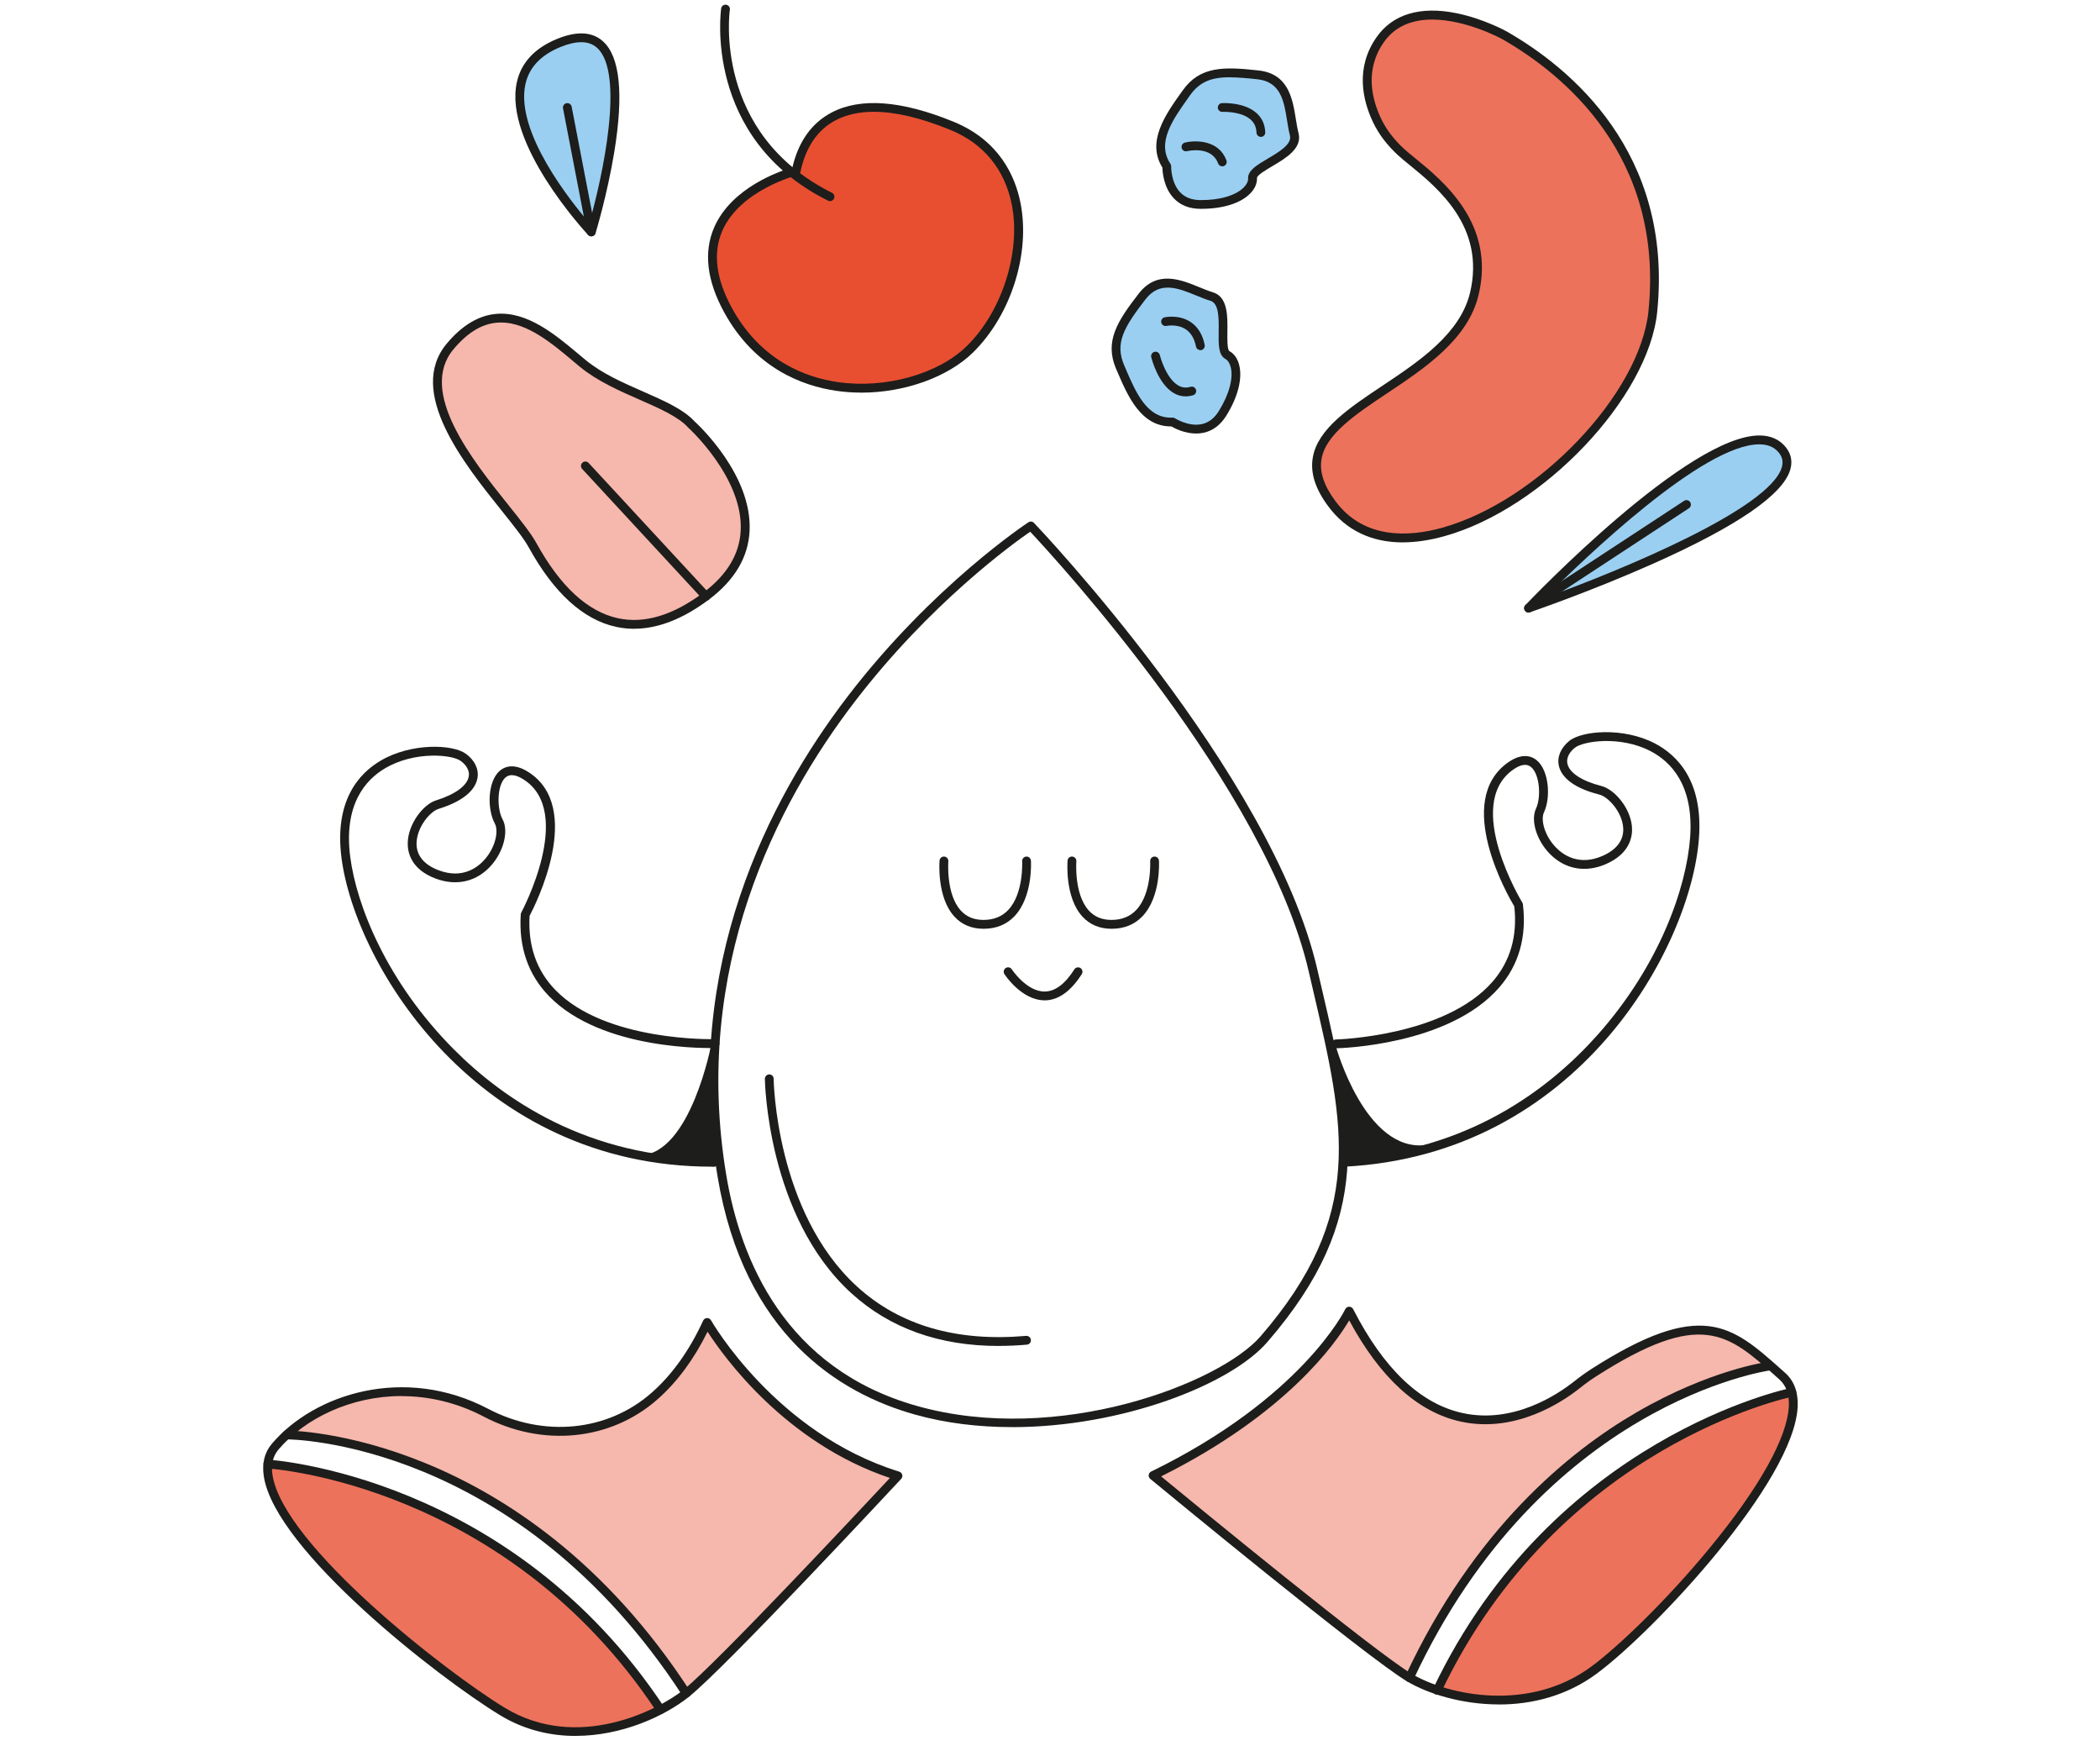 <svg viewBox="0 0 452.25 376.97" xmlns="http://www.w3.org/2000/svg" data-name="Livello 1" id="Livello_1">
  <defs>
    <style>
      .cls-1 {
        fill: #ed725b;
      }

      .cls-2 {
        fill: #9acff1;
      }

      .cls-3 {
        fill: #1d1d1b;
      }

      .cls-4 {
        fill: #e84f31;
      }

      .cls-5 {
        fill: #f6b7ac;
      }
    </style>
  </defs>
  <path d="M171.51,36.54l3.32-7.51s4.69-4.39,7.18-4.99c2.49-.6,12.31-.9,12.31-.9l12.02,4.55s9.9,5.71,11.23,10.34c1.34,4.63,1.8,11.9,1.8,11.9l-2.13,11.02-4.77,10.82-5.58,5.63-7.9,4.68-9.38,2.01-9.57-.52-6.03-1.69-6.64-3.41-6.88-6.22-5.22-8.6-1.74-9.98,3.21-7.78,8.1-6.46,6.67-2.9h0Z" class="cls-4"></path>
  <polygon points="152.29 284.73 160.13 295.37 169.38 304.44 179.38 311.54 192.39 317.44 191.53 319.74 186.04 325.6 176.93 335.24 168.61 343.96 160.83 351.97 147.79 364.57 144.33 359.46 136.86 349.79 128.8 341.02 117.3 330.9 107.6 324.15 96.69 318.18 82.4 312.62 72.2 310.11 61.7 308.94 70.59 303.08 82.78 299.34 96.22 301.21 108.96 306.35 120.07 308.22 131.12 306.35 140.41 301.33 149.52 291.16 152.29 284.73" class="cls-5"></polygon>
  <polygon points="290.56 282.28 283.65 291.95 274.03 301.29 265.43 307.79 254.17 314.66 248.32 317.67 258.93 326.37 277.84 341.66 294.79 354.96 303.54 361.21 312.9 344.11 322.18 331.3 334.96 317.95 351.17 305.94 368.3 297.62 381.03 293.82 375.91 289.74 369 286.67 364.04 286.47 357.8 288.07 349.69 291.66 339.99 297.64 332.28 302.29 322.58 305.21 314.68 305.13 305.71 301.36 300.79 296.04 295.08 289.26 290.56 282.28" class="cls-5"></polygon>
  <polygon points="57.69 315.22 65.95 316.38 83.3 321.22 99.9 328.76 111.89 336.33 123.77 346.11 132.96 355.75 142.26 368.1 137.56 370.19 129.91 372.28 122.66 372.8 114.04 371.21 107.58 368.1 100.62 363.41 89.65 356.08 80 346.85 72.4 339.59 65.14 331.48 60.09 324.05 57.69 315.22" class="cls-1"></polygon>
  <polygon points="309.52 363.86 315.57 352.7 323.84 340.73 331.09 332.32 341.67 321.74 355.3 312.75 366.29 306.81 378.07 302.01 385.89 299.78 385.69 306.04 383.07 313.01 378.89 321.74 373.82 327.66 365.83 337.54 353.24 350.87 344.69 358.49 337.39 363.02 330.66 365.22 322.67 366.03 315.25 365.39 309.52 363.86" class="cls-1"></polygon>
  <path d="M153.98,126.79l4.66-5.81,1.85-7.74-1.49-7.32-5.02-9.8-7.65-6.86-9.99-4.88s-8.88-4.52-10.8-6.13-7.3-5.82-7.3-5.82l-6.31-3.97s-7.19-.52-10.17,1.82c-2.99,2.33-7.57,5.31-7.57,8.64s.6,9.1,2.36,12.48c1.76,3.38,6.12,10.03,6.12,10.03l9.26,11.78,6.8,10.48s4.54,6.31,8.62,8.12,7.36,3.07,10.61,2.54,9.47-3.01,9.47-3.01l6.56-4.58h0Z" class="cls-5"></path>
  <path d="M333.08,127l18.11-16.58s14.41-10.85,17.4-12.32,5.87-2.89,10.77-3.38,5.48,4.1,5.48,4.1l-2.03,5.22s-6.15,6.26-7.72,6.8c-1.57.54-8.7,4.97-8.7,4.97l-15.7,6.85-16.07,6.34-1.54-2h0Z" class="cls-2"></path>
  <path d="M265.5,84.39s1.17-5.55,0-6.76-1.93-4.09-2.09-7.2c-.16-3.1-.27-5.66-4.1-7.17s-9.35-2.16-9.35-2.16l-5.29,4.42-3.72,6.25.28,7.28,3.52,7.16s1.53,2.95,3.77,3.74c2.23.79,5.44,1.64,5.44,1.64l5.34.8,3.26-2.39,2.93-5.61h0Z" class="cls-2"></path>
  <path d="M269.63,39.24l1.25-2.58,7.3-5.25s.51-2.24.09-4.74-2.12-7.52-2.12-7.52l-4.6-3.46-9.69.24-4.64,2.16-4.86,6.55-2.28,5.69.06,2.82,1.83,3.3.48,4.19,4.21,3.39,4.3-.1,4.62-1.05,4.06-3.63h0Z" class="cls-2"></path>
  <path d="M127.06,48.5s3.17-7.39,4.18-15.33c1-7.95,1.18-16.39,1.18-16.39l-2.68-6.63-2.68-1.76-5.51.4-5.17,2.67-3.66,4.79-.63,6.89,1.98,6.9,3.97,7.58,4.98,7.13,4.05,3.75h0Z" class="cls-2"></path>
  <path d="M297.2,8.6s3.63-5.45,6.53-5.36,9.9.24,13.28,1.46c3.39,1.22,11.19,5.48,11.19,5.48l11.63,9.57s8.29,9.25,10.77,15.11,5.71,17.1,5.71,17.1v14.2s-1.93,8.71-3.48,11.8-6.64,10.94-6.64,10.94l-8.14,9.09s-10.12,9.31-13.21,10.67c-3.09,1.36-13.01,5.59-13.01,5.59,0,0-6.71,2.08-10.59,1.57s-8.82-.97-11.96-4.64c-3.14-3.67-6.96-7.06-5.76-11.31s2.5-6.32,5.76-9.55c3.26-3.23,11.96-8.02,11.96-8.02,0,0,10.65-7.45,11.53-9.58s4.47-4.55,5.16-11.77c.69-7.22-1.26-12.01-1.26-12.01l-4.23-6.27-7.29-7.06s-8.28-8.96-8.63-9.75-2.07-7.94-2.07-7.94c0,0-.7-7.48,2.75-9.32h0Z" class="cls-1"></path>
  <path d="M153.22,224.69s-4.48,23.86-15.41,24.05l8.46,1.19,6.95.3h1.81l-1.04-11.33v-12.08l-.77-2.13h0Z" class="cls-3"></path>
  <path d="M287.7,225.31s6.32,22.93,19.45,21.21l-3.84,2.52-13.19,1.2-.83-1.89v-9.12l-1.9-9.49-1.14-4.43h1.46,0Z" class="cls-3"></path>
  <path d="M217.94,307.26c-7.1,0-14.23-.82-20.96-2.72-16.23-4.56-36.76-17.15-42.44-51.2-7.56-45.33,11.05-81.24,27.99-103.37,18.33-23.95,38.74-37.39,38.95-37.52.38-.25.89-.19,1.2.14.51.53,51.22,53.71,61.02,96.15l1.02,4.38c6.88,29.52,11.43,49.02-11.8,75.84-7.97,9.2-31.35,18.31-54.98,18.31h0ZM221.86,114.48c-3.62,2.49-21.56,15.39-37.86,36.69-16.7,21.83-35.04,57.22-27.59,101.85,3.05,18.25,12.65,41.69,41.08,49.69,30.42,8.56,65.19-4.86,73.99-15.01,22.59-26.09,18.13-45.22,11.38-74.17l-1.02-4.38c-9.13-39.55-54.45-88.78-59.99-94.68h0Z" class="cls-3"></path>
  <path d="M153.34,251.19c-50.35,0-76.81-43.27-79.8-66.51-1.57-12.25,3.72-18.14,8.44-20.91,6.56-3.86,15.51-3.56,18.35-1.48,1.91,1.4,2.82,3.3,2.5,5.2-.33,1.95-2.05,4.7-8.39,6.67-1.84.57-4.63,3.9-4.73,7.32-.08,2.66,1.58,4.7,4.78,5.9,5.15,1.93,8.43-.65,9.92-2.36,2.33-2.67,3-6.14,2.16-7.7-1.68-3.11-1.57-8.93.95-11.27.91-.84,2.93-1.95,6.25.16,12.11,7.68,1.53,28.61.28,30.98-.37,6.39,1.48,11.75,5.52,15.92,10.88,11.25,34.16,10.62,34.39,10.62.52-.03.96.39.98.92s-.39.96-.92.98c-.99.03-24.34.66-35.82-11.19-4.47-4.62-6.51-10.54-6.05-17.58,0-.14.05-.27.11-.39.12-.21,11.55-21.63.48-28.66-1.71-1.08-3.03-1.21-3.93-.37-1.79,1.66-1.84,6.63-.57,8.98,1.33,2.46.27,6.79-2.4,9.85-3.09,3.54-7.47,4.59-12.02,2.89-5.36-2.01-6.07-5.71-6.01-7.74.12-4.08,3.35-8.23,6.06-9.08,4.17-1.3,6.75-3.19,7.08-5.17.27-1.6-.98-2.79-1.75-3.35-1.84-1.36-9.89-2.16-16.26,1.59-4.23,2.49-8.96,7.81-7.52,19.04,1.36,10.56,7.92,26.99,22.28,41.44,10.63,10.7,28.9,23.42,55.64,23.42.13,0,.28,0,.39,0,.52,0,.95.42.95.95,0,.53-.42.95-.95.95h-.4,0Z" class="cls-3"></path>
  <path d="M123.97,373.75c-5.4,0-11-1.26-16.26-4.45-13.44-8.17-48.31-35.43-50.88-51.33-.46-2.85.12-5.25,1.72-7.13,9.1-10.71,28.51-16.99,46.57-7.52,11.93,6.26,25.76,4.89,35.24-3.48,4.4-3.88,8.12-9.1,11.07-15.51.15-.32.47-.54.82-.55.36-.02.69.17.87.48.14.24,13.98,24.38,40.54,32.59.31.1.55.35.64.66.08.32,0,.65-.22.89-1.54,1.65-37.79,40.58-45.69,46.9-5.3,4.24-14.53,8.44-24.41,8.44h0ZM86.5,300.57c-10.97,0-20.85,4.84-26.51,11.5-1.24,1.46-1.66,3.29-1.29,5.6,2.44,15.07,37.19,42.23,49.99,50.01,15.7,9.54,33.12.46,38.5-3.85,7.06-5.65,38.39-39.11,44.46-45.62-22.5-7.55-35.77-26.06-39.27-31.49-2.93,5.93-6.55,10.83-10.78,14.56-10.08,8.9-24.75,10.36-37.38,3.74-5.91-3.1-11.97-4.43-17.73-4.43h0Z" class="cls-3"></path>
  <path d="M142.26,369.05c-.31,0-.61-.15-.79-.43-32.55-49.19-83.32-52.43-83.83-52.45-.52-.03-.93-.48-.9-1,.03-.52.47-.93,1-.9.52.03,52.24,3.32,85.31,53.3.29.44.17,1.03-.27,1.32-.16.11-.34.16-.52.16h0Z" class="cls-3"></path>
  <path d="M147.79,365.52c-.31,0-.61-.15-.8-.43-35.84-55.09-84.81-55.2-85.28-55.19-.47,0-.96-.41-.96-.94,0-.52.41-.95.94-.96.52,0,50.5.11,86.89,56.05.29.44.16,1.03-.28,1.31-.16.1-.34.15-.52.15h0Z" class="cls-3"></path>
  <path d="M322.8,366.97c-8.01,0-15.32-2.32-19.74-4.94-8.71-5.16-53.44-42.05-55.34-43.62-.25-.2-.38-.52-.34-.84.04-.32.24-.6.53-.74,32.42-15.81,41.71-34.76,41.8-34.95.16-.33.48-.54.84-.54.36,0,.69.19.86.52,6.6,12.89,14.54,20.42,23.6,22.38,10.9,2.37,20.39-3.97,23.97-6.8,1.31-1.04,2.54-1.92,3.75-2.7,23.73-15.18,30.21-9.41,40.94.15l.76.68c1.94,1.72,2.85,4.17,2.71,7.27-.72,16.11-30.78,48.24-43.27,57.5-6.58,4.87-14.08,6.64-21.06,6.64h0ZM250.06,317.88c7.18,5.91,46.14,37.88,53.97,42.51,7.85,4.65,25.3,8.33,38.7-1.59,5.51-4.08,15.85-13.83,25.55-25.62,10.63-12.92,16.66-23.73,16.96-30.44.11-2.54-.56-4.43-2.07-5.77l-.76-.68c-10.4-9.27-16.13-14.37-38.65.03-1.15.74-2.33,1.58-3.59,2.59-3.78,3-13.85,9.7-25.55,7.17-9.25-2.01-17.34-9.34-24.06-21.8-2.9,4.93-13.52,20.12-40.49,33.58Z" class="cls-3"></path>
  <path d="M309.52,364.88c-.14,0-.28-.03-.41-.09-.47-.23-.67-.79-.45-1.27,25.78-54.1,76.54-64.58,77.04-64.68.52-.1,1.01.23,1.11.75.1.52-.23,1.01-.75,1.11-.5.1-50.34,10.42-75.7,63.63-.16.34-.5.54-.86.54h0Z" class="cls-3"></path>
  <path d="M303.54,362.16c-.13,0-.27-.03-.4-.09-.48-.22-.68-.79-.46-1.26,14.75-31.58,35.2-48.28,49.76-56.73,15.81-9.17,27.96-10.83,28.47-10.9.52-.07,1,.3,1.06.82.07.52-.3,1-.82,1.06-.49.06-48.97,7.05-76.75,66.55-.16.35-.5.55-.86.55h0Z" class="cls-3"></path>
  <path d="M136.56,135.38c-1.31,0-2.59-.14-3.86-.41-7.08-1.53-13.43-7.3-18.85-17.15-1.07-1.94-3.27-4.69-5.82-7.88-8.16-10.19-20.49-25.59-11.82-35.96,3.28-3.92,6.86-6.07,10.64-6.4,6.72-.59,12.79,4.51,17.67,8.6.56.47,1.09.92,1.62,1.35,3.53,2.9,8.04,4.88,12.4,6.79,4.44,1.95,8.63,3.79,11.02,6.39.87.79,12.42,11.55,11.87,23.54-.26,5.7-3.23,10.71-8.82,14.88-5.56,4.15-10.94,6.24-16.04,6.24h0ZM107.91,69.43c-.3,0-.6.01-.9.04-3.31.29-6.37,2.17-9.35,5.73-7.68,9.17,4.07,23.85,11.84,33.55,2.6,3.25,4.85,6.06,6,8.15,5.15,9.35,11.06,14.8,17.59,16.21,5.66,1.23,11.84-.62,18.37-5.5,5.11-3.82,7.83-8.34,8.06-13.44.52-11.3-11.16-21.98-11.28-22.08-.02-.02-.05-.04-.07-.07-2.12-2.32-6.15-4.09-10.41-5.96-4.27-1.87-9.1-3.99-12.84-7.06-.53-.43-1.07-.89-1.63-1.36-4.38-3.68-9.78-8.21-15.39-8.21h0Z" class="cls-3"></path>
  <path d="M152.04,129.33c-.26,0-.51-.1-.7-.3l-25.97-28.07c-.36-.38-.33-.99.05-1.34.39-.36.99-.33,1.34.05l25.97,28.07c.36.38.33.99-.05,1.34-.18.17-.41.25-.64.25h0Z" class="cls-3"></path>
  <path d="M185.48,84.53c-1.8,0-3.6-.12-5.36-.38-7.41-1.08-17.61-4.91-24.2-16.97-3.72-6.82-4.42-12.96-2.1-18.26,3.77-8.6,14.23-12.12,16.83-12.87,1.31-5.58,4.14-9.55,8.4-11.8,6.24-3.3,15.11-2.63,26.35,1.98,9.82,4.03,13.23,11.71,14.37,17.45,2.16,10.86-2.01,24.07-10.13,32.12-5.49,5.44-14.9,8.74-24.16,8.74h0ZM188.2,24.07c-3.18,0-5.94.61-8.27,1.84-3.88,2.05-6.42,5.78-7.55,11.09-.08.35-.35.63-.7.72-.12.03-12.28,3.17-16.12,11.96-2.07,4.73-1.39,10.31,2.03,16.58,6.21,11.38,15.83,14.98,22.8,16,10.27,1.5,21.74-1.72,27.9-7.83,7.57-7.5,11.61-20.29,9.6-30.4-1.05-5.28-4.19-12.36-13.23-16.06-6.34-2.6-11.85-3.9-16.47-3.9h0ZM171.45,36.81h.01-.01Z" class="cls-3"></path>
  <path d="M257.6,93.34c-2.46,0-4.6-1.1-5.33-1.53-6.59.06-9.41-6.57-11.71-11.93l-.2-.46c-2.54-5.93.27-10.25,4.84-16.17,3.98-5.15,9.05-3.07,13.12-1.4,1.02.42,1.98.81,2.85,1.07,3.27.96,3.21,5.16,3.16,8.54-.02,1.44-.06,3.86.44,4.14,1.01.56,1.74,1.58,2.09,2.96.75,2.93-.26,6.92-2.79,10.97-1.24,1.98-2.87,3.21-4.85,3.64-.55.12-1.1.17-1.64.17h0ZM252.52,89.91c.18,0,.36.05.52.15.03.02,2.95,1.88,5.8,1.25,1.46-.32,2.68-1.26,3.63-2.79,2.22-3.56,3.18-7.1,2.57-9.49-.22-.85-.62-1.46-1.17-1.77-1.49-.83-1.46-3.14-1.42-5.82.04-2.88.09-6.13-1.8-6.69-.97-.28-1.97-.7-3.04-1.13-3.84-1.57-7.8-3.2-10.9.8-4.68,6.06-6.67,9.45-4.6,14.26l.2.46c2.31,5.41,4.7,10.99,10.17,10.78h.04Z" class="cls-3"></path>
  <path d="M258.72,44.96c-.09,0-.19,0-.28,0-2.34-.02-4.23-.78-5.63-2.24-2.2-2.3-2.45-5.62-2.48-6.65-3.49-5.57.71-11.46,4.09-16.21l.29-.4c3.74-5.26,8.89-5.11,16.33-4.29,6.47.71,7.33,6.13,8.03,10.47.17,1.08.34,2.11.57,2.99.88,3.29-2.73,5.43-5.64,7.15-1.24.73-3.32,1.96-3.3,2.53.05,1.16-.45,2.31-1.43,3.32-2.06,2.13-5.89,3.33-10.54,3.33h0ZM264.9,16.63c-3.96,0-6.53.93-8.65,3.93l-.29.41c-3.41,4.79-6.94,9.75-3.9,14.3.11.16.17.36.16.56,0,.03-.07,3.5,1.96,5.6,1.03,1.07,2.47,1.63,4.27,1.65,4.19.05,7.72-.99,9.44-2.76.61-.63.93-1.3.9-1.92-.07-1.71,1.92-2.88,4.23-4.25,2.48-1.46,5.28-3.12,4.77-5.02-.26-.98-.43-2.05-.61-3.18-.65-4.1-1.33-8.33-6.36-8.88-2.28-.25-4.23-.42-5.92-.42h0Z" class="cls-3"></path>
  <path d="M127.34,50.88c-.26,0-.51-.11-.69-.3-.74-.8-18.22-19.73-15.35-32.85.92-4.22,3.83-7.36,8.64-9.34,4.28-1.76,7.62-1.58,9.94.53,3.64,3.31,4.45,11.32,2.41,23.8-1.49,9.11-4.01,17.41-4.04,17.49-.1.32-.36.57-.69.65-.07.02-.14.02-.21.02h0ZM125.14,9.09c-1.29,0-2.79.35-4.49,1.05-4.2,1.73-6.72,4.42-7.5,7.99-2.25,10.33,9.94,25.45,13.77,29.88,2.87-10.02,7.66-32.26,1.68-37.7-.9-.82-2.05-1.23-3.45-1.23h0Z" class="cls-3"></path>
  <path d="M178.75,43.31c-.14,0-.29-.03-.42-.1-27.02-13.48-23.06-41.12-23.02-41.4.08-.52.57-.87,1.08-.79.52.08.87.57.79,1.08-.04.26-3.76,26.56,21.99,39.41.47.23.66.8.43,1.27-.17.33-.5.53-.85.53h0Z" class="cls-3"></path>
  <path d="M302.11,116.78c-6.74,0-12.18-2.59-16.01-7.7-2.85-3.8-3.95-7.26-3.38-10.58,1.06-6.16,7.82-10.66,14.98-15.44,7.87-5.24,16.79-11.19,18.89-20.07,3.34-14.11-6.91-22.48-13.04-27.48-.98-.8-1.82-1.48-2.49-2.1-2.37-2.18-4.19-4.59-5.4-7.16-2.19-4.65-3.84-11.59.76-18.2,3.48-5.01,9.48-6.81,17.33-5.19,5.77,1.19,10.47,3.77,10.67,3.88h.01c13.62,7.79,35.95,25.99,32.46,60.41-1.87,18.47-24.57,42.39-45.82,48.29-3.19.89-6.19,1.33-8.96,1.33h0ZM308.43,4.21c-3.97,0-7.87,1.21-10.45,4.93-4.08,5.87-2.57,12.11-.6,16.31,1.1,2.34,2.77,4.55,4.96,6.57.63.58,1.45,1.25,2.41,2.03,6.05,4.93,17.31,14.12,13.69,29.39-2.27,9.61-11.52,15.77-19.68,21.21-6.81,4.54-13.24,8.83-14.16,14.18-.48,2.77.52,5.76,3.03,9.12,6.17,8.24,15.88,7.64,22.94,5.68,20.62-5.73,42.64-28.84,44.44-46.66,3.38-33.35-18.29-51-31.51-58.56-.23-.13-7.78-4.2-15.07-4.2h0Z" class="cls-3"></path>
  <path d="M329.19,131.89c-.32,0-.62-.16-.8-.44-.24-.37-.19-.85.11-1.17,1.43-1.51,35.27-36.82,50.6-36.52,2.23.05,4.02.83,5.31,2.32,1.27,1.46,1.66,3.11,1.17,4.92-1.46,5.42-11.39,12.26-29.52,20.34-13.34,5.95-26.44,10.44-26.57,10.48-.1.03-.2.05-.31.05h0ZM378.86,95.67c-12.11,0-37.59,24.47-46.13,33.02,16.33-5.89,48.6-19.2,51.02-28.17.32-1.19.08-2.2-.77-3.18-.94-1.09-2.22-1.63-3.92-1.67-.07,0-.13,0-.2,0Z" class="cls-3"></path>
  <path d="M224.96,215.37c-4.92,0-8.5-5.41-8.65-5.64-.29-.44-.16-1.03.28-1.31.44-.29,1.03-.16,1.31.28.03.05,3.17,4.78,7.05,4.78h.03c2.24-.01,4.39-1.62,6.39-4.77.28-.44.87-.57,1.31-.29.44.28.57.87.29,1.31-2.38,3.73-5.06,5.63-7.99,5.65h-.03,0Z" class="cls-3"></path>
  <path d="M211.82,199.97c-2.57,0-4.68-.88-6.27-2.61-3.82-4.15-3.23-11.75-3.21-12.07.04-.52.5-.92,1.02-.87.52.04.91.5.87,1.02,0,.07-.54,7.1,2.71,10.63,1.23,1.34,2.83,1.99,4.87,1.99,2.19,0,3.98-.72,5.32-2.14,3.37-3.57,3-10.43,3-10.5-.03-.52.37-.97.89-1,.52-.03.97.37,1,.89.02.31.42,7.74-3.51,11.92-1.71,1.82-3.97,2.74-6.7,2.74h0Z" class="cls-3"></path>
  <path d="M239.39,199.97c-2.57,0-4.68-.88-6.27-2.61-3.82-4.15-3.23-11.75-3.21-12.07.04-.52.5-.92,1.02-.87.52.04.91.5.87,1.02,0,.07-.54,7.1,2.71,10.63,1.23,1.34,2.83,1.99,4.87,1.99,2.19,0,3.98-.72,5.32-2.14,3.37-3.57,3-10.43,3-10.5-.03-.52.37-.97.89-1,.53-.03.97.37,1,.89.02.31.42,7.74-3.51,11.92-1.71,1.82-3.97,2.74-6.7,2.74h0Z" class="cls-3"></path>
  <path d="M215.09,289.79c-12.79,0-23.44-3.8-31.73-11.34-18.2-16.56-18.63-45.88-18.64-46.17,0-.52.42-.95.94-.96h0c.52,0,.95.42.95.94,0,.29.43,28.8,18.02,44.79,9.15,8.32,21.38,11.88,36.35,10.57.52-.04.98.34,1.03.86.05.52-.34.98-.86,1.03-2.07.18-4.1.27-6.07.27h0Z" class="cls-3"></path>
  <path d="M289.33,251.19c-.5,0-.92-.39-.95-.9-.03-.52.38-.97.9-.99,26.92-1.33,44.6-15.09,54.69-26.4,13.56-15.2,19.23-31.96,20.01-42.58.83-11.29-4.18-16.35-8.53-18.6-6.55-3.4-14.55-2.16-16.32-.71-.74.61-1.92,1.86-1.57,3.44.44,1.97,3.12,3.71,7.35,4.79,2.75.7,6.2,4.67,6.54,8.74.17,2.02-.34,5.75-5.58,8.05-4.45,1.95-8.88,1.13-12.15-2.24-2.83-2.91-4.12-7.17-2.93-9.7,1.14-2.42.82-7.37-1.06-8.94-.94-.79-2.26-.59-3.91.59-10.68,7.61,1.89,28.38,2.02,28.59.07.12.12.25.13.38.84,7-.87,13.02-5.09,17.88-10.82,12.46-34.17,13.09-35.16,13.11-.54.02-.96-.41-.97-.93s.41-.96.93-.97c.23,0,23.51-.64,33.77-12.46,3.81-4.39,5.38-9.84,4.66-16.2-1.38-2.3-13.07-22.63-1.39-30.95,3.2-2.28,5.28-1.29,6.23-.5,2.64,2.21,3.06,8,1.56,11.2-.76,1.6.1,5.03,2.57,7.57,1.58,1.63,4.99,4.03,10.03,1.82,3.13-1.37,4.67-3.5,4.45-6.15-.28-3.41-3.25-6.58-5.11-7.05-6.44-1.63-8.31-4.28-8.74-6.21-.42-1.88.39-3.82,2.22-5.33,2.72-2.23,11.64-3.01,18.4.49,4.86,2.52,10.47,8.11,9.55,20.43-1.73,23.43-25.95,68.24-76.5,70.74h-.05,0Z" class="cls-3"></path>
  <path d="M329.19,131.89c-.31,0-.61-.15-.8-.43-.29-.44-.17-1.03.27-1.32l34.01-22.3c.44-.29,1.03-.17,1.32.27.29.44.17,1.03-.27,1.32l-34.01,22.3c-.16.11-.34.16-.52.16h0Z" class="cls-3"></path>
  <path d="M127.34,50.88c-.45,0-.84-.32-.93-.77l-5.16-26.78c-.1-.52.24-1.01.75-1.11.51-.1,1.01.24,1.11.75l5.16,26.78c.1.52-.24,1.01-.75,1.11-.06.01-.12.02-.18.02Z" class="cls-3"></path>
  <path d="M258.5,75.38c-.44,0-.84-.31-.93-.76-.35-1.75-1.11-3.01-2.26-3.75-1.81-1.17-4.07-.71-4.09-.7-.51.11-1.02-.21-1.13-.72-.11-.51.21-1.02.72-1.13.12-.03,3.04-.65,5.54.97,1.59,1.03,2.63,2.7,3.09,4.97.1.51-.23,1.01-.74,1.12-.06.01-.13.02-.19.02h0Z" class="cls-3"></path>
  <path d="M255.34,85.34c-.88,0-1.73-.23-2.53-.69-3.42-1.96-4.83-7.51-4.88-7.75-.13-.51.19-1.02.69-1.15.51-.13,1.02.19,1.15.69.01.05,1.27,5,3.99,6.56.82.47,1.68.56,2.63.28.5-.15,1.03.14,1.18.64s-.14,1.03-.64,1.18c-.54.16-1.06.24-1.58.24h0Z" class="cls-3"></path>
  <path d="M271.54,29.47c-.51,0-.93-.4-.95-.92-.04-1.16-.44-2.06-1.22-2.77-2.07-1.89-6.06-1.69-6.1-1.69-.53.02-.97-.37-1-.89s.37-.97.89-1c.2-.01,4.81-.25,7.48,2.18,1.16,1.06,1.78,2.44,1.84,4.12.02.52-.39.96-.92.98h-.04Z" class="cls-3"></path>
  <path d="M263.22,35.81c-.39,0-.75-.24-.89-.62-1.42-3.86-6.5-2.69-6.71-2.64-.51.12-1.02-.19-1.14-.7-.12-.51.19-1.02.7-1.15,2.39-.58,7.34-.53,8.94,3.83.18.49-.07,1.04-.56,1.22-.11.04-.22.06-.33.06h0Z" class="cls-3"></path>
</svg>
